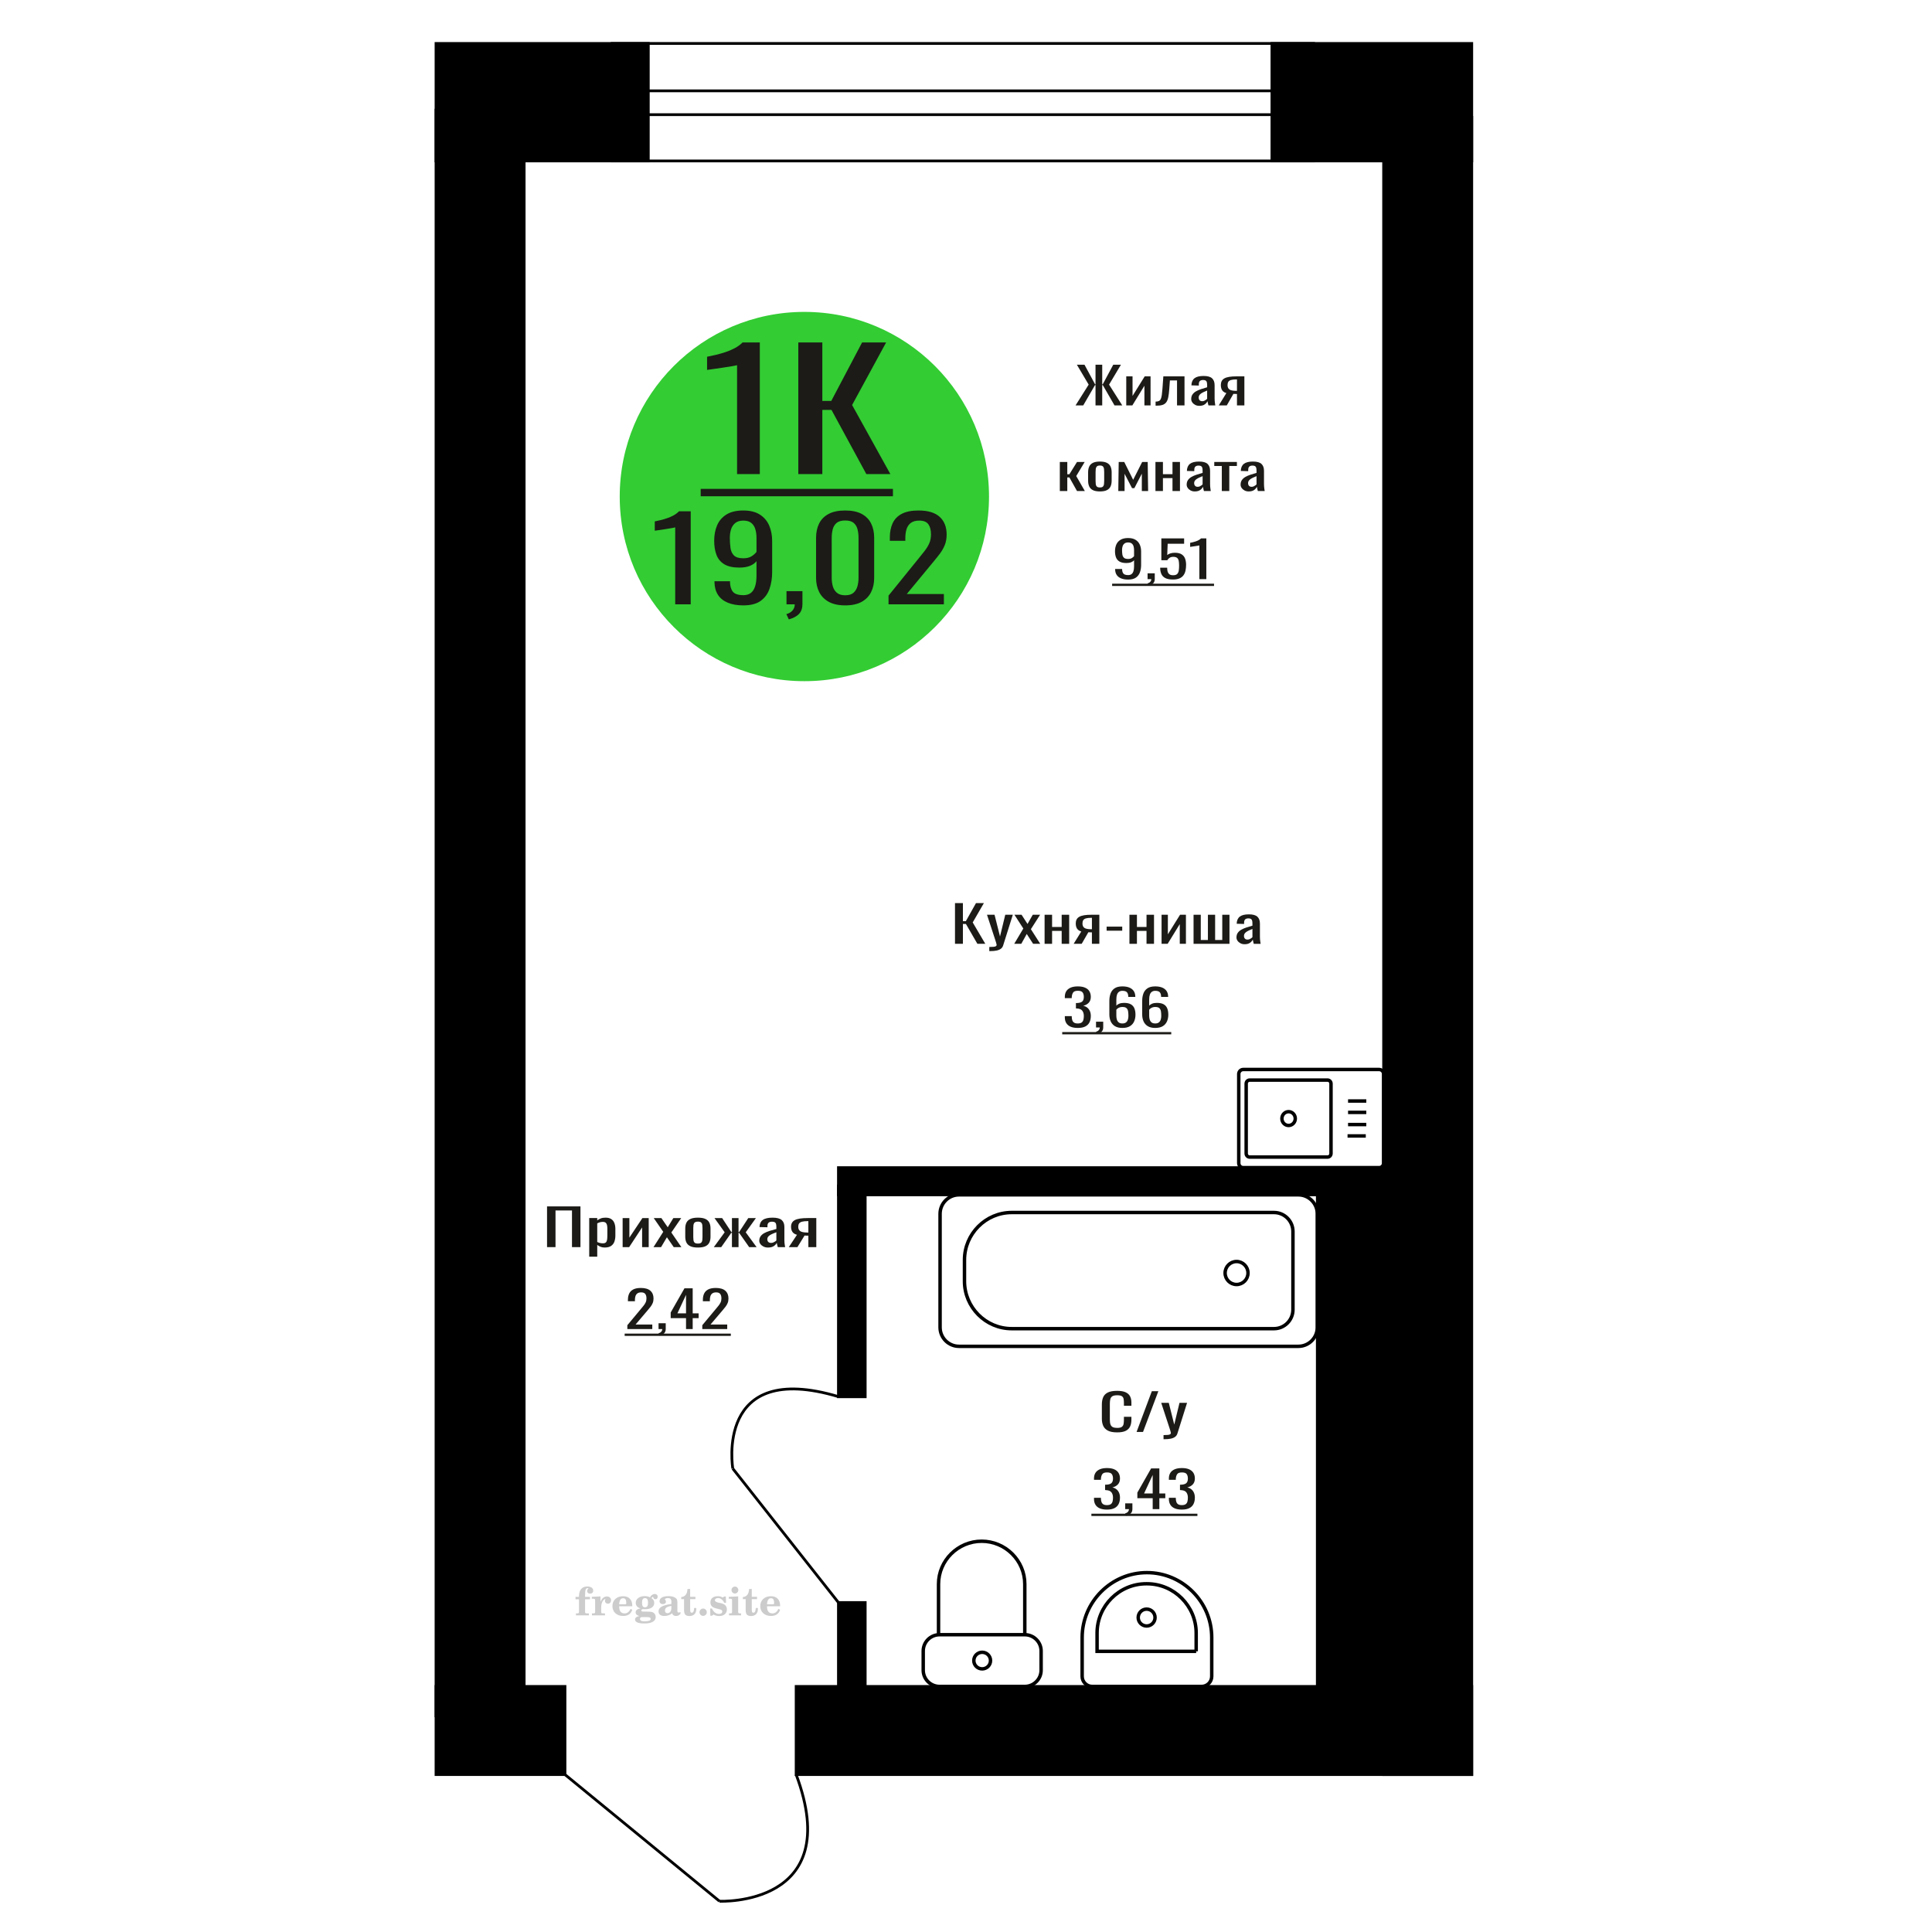 <?xml version="1.0" encoding="UTF-8"?>
<!DOCTYPE svg PUBLIC "-//W3C//DTD SVG 1.1//EN" "http://www.w3.org/Graphics/SVG/1.1/DTD/svg11.dtd">
<!-- Creator: CorelDRAW 2019 -->
<svg xmlns="http://www.w3.org/2000/svg" xml:space="preserve" width="140mm" height="140mm" version="1.1" style="shape-rendering:geometricPrecision; text-rendering:geometricPrecision; image-rendering:optimizeQuality; fill-rule:evenodd; clip-rule:evenodd"
viewBox="0 0 14000 14000"
 xmlns:xlink="http://www.w3.org/1999/xlink">
 <defs>
  <style type="text/css">
   <![CDATA[
    .str0 {stroke:black;stroke-width:25;stroke-miterlimit:22.926}
    .str2 {stroke:black;stroke-width:25.01;stroke-miterlimit:22.926}
    .str1 {stroke:black;stroke-width:20;stroke-miterlimit:22.926}
    .fil1 {fill:none}
    .fil5 {fill:black}
    .fil4 {fill:#1C1B17}
    .fil3 {fill:#33CC33}
    .fil0 {fill:#1C1B17;fill-rule:nonzero}
    .fil2 {fill:#CCCCCC;fill-rule:nonzero}
   ]]>
  </style>
 </defs>
 <g id="Слой_x0020_1">
  <polygon class="fil0" points="3964.07,9037.18 3964.07,8741.99 4206.18,8741.99 4206.18,9037.18 4144.84,9037.18 4144.84,8771.51 4025.41,8771.51 4025.41,9037.18 "/>
  <path id="1" class="fil0" d="M4269.7 9106.42l0 -279.88 58.09 0 0 16.76c6.88,-5.34 15.21,-9.96 24.98,-13.85 9.77,-3.88 21.35,-5.83 34.74,-5.83 16.28,0 29.23,2.86 38.82,8.57 9.59,5.71 16.73,12.87 21.44,21.5 4.7,8.62 7.79,17.37 9.23,26.24 1.45,8.87 2.18,16.46 2.18,22.78l0 51.02c0,14.82 -2.18,28.85 -6.53,42.09 -4.33,13.24 -12.21,23.93 -23.61,32.07 -11.39,8.14 -27.41,12.21 -48.04,12.21 -11.22,0 -21.18,-1.89 -29.87,-5.65 -8.68,-3.77 -16.46,-8.08 -23.34,-12.94l0 84.91 -58.09 0zm99.89 -96.94c10.14,0 17.38,-2.49 21.72,-7.47 4.35,-4.98 7.06,-11.72 8.15,-20.22 1.08,-8.51 1.62,-17.86 1.62,-28.06l0 -51.02c0,-8.75 -0.71,-16.83 -2.17,-24.24 -1.45,-7.41 -4.52,-13.3 -9.23,-17.67 -4.7,-4.38 -12.12,-6.56 -22.25,-6.56 -7.61,0 -14.84,1.09 -21.72,3.28 -6.88,2.18 -12.86,4.73 -17.92,7.65l0 134.84c5.43,2.67 11.59,4.92 18.45,6.74 6.89,1.82 14.66,2.73 23.35,2.73z"/>
  <polygon id="2" class="fil0" points="4511.84,9037.18 4511.84,8826.54 4560.7,8826.54 4560.7,8968.3 4655.16,8826.54 4700.76,8826.54 4700.76,9037.18 4652.99,9037.18 4652.99,8894.32 4559.06,9037.18 "/>
  <polygon id="3" class="fil0" points="4735.5,9037.18 4806.08,8926.39 4737.12,8826.54 4792.51,8826.54 4838.65,8893.23 4879.36,8826.54 4936.37,8826.54 4864.7,8931.13 4937.46,9037.18 4882.08,9037.18 4832.67,8965.75 4790.33,9037.18 "/>
  <path id="4" class="fil0" d="M5057.42 9040.1c-23.16,0 -41.43,-3.16 -54.82,-9.48 -13.39,-6.32 -22.9,-15.31 -28.51,-26.97 -5.6,-11.66 -8.42,-25.39 -8.42,-41.18l0 -61.22c0,-15.79 2.82,-29.52 8.42,-41.18 5.61,-11.66 15.12,-20.65 28.51,-26.97 13.39,-6.32 31.66,-9.48 54.82,-9.48 23.16,0 41.35,3.16 54.57,9.48 13.21,6.32 22.61,15.31 28.23,26.97 5.6,11.66 8.41,25.39 8.41,41.18l0 61.22c0,15.79 -2.81,29.52 -8.41,41.18 -5.62,11.66 -15.02,20.65 -28.23,26.97 -13.22,6.32 -31.41,9.48 -54.57,9.48zm0 -28.79c11.23,0 19.1,-2.19 23.63,-6.56 4.51,-4.38 7.24,-10.15 8.13,-17.31 0.91,-7.17 1.36,-14.64 1.36,-22.42l0 -65.96c0,-8.02 -0.45,-15.55 -1.36,-22.59 -0.89,-7.05 -3.62,-12.82 -8.13,-17.31 -4.53,-4.5 -12.4,-6.75 -23.63,-6.75 -11.22,0 -19.17,2.25 -23.88,6.75 -4.71,4.49 -7.51,10.26 -8.42,17.31 -0.9,7.04 -1.35,14.57 -1.35,22.59l0 65.96c0,7.78 0.45,15.25 1.35,22.42 0.91,7.16 3.71,12.93 8.42,17.31 4.71,4.37 12.66,6.56 23.88,6.56z"/>
  <polygon id="5" class="fil0" points="5172.53,9037.18 5251.24,8929.67 5177.41,8826.54 5232.79,8826.54 5299.55,8927.85 5303.9,8927.85 5303.9,8826.54 5351.68,8826.54 5351.68,8927.85 5356.03,8927.85 5422.26,8826.54 5477.63,8826.54 5403.79,8929.67 5482.52,9037.18 5428.77,9037.18 5356.03,8933.68 5351.68,8933.68 5351.68,9037.18 5303.9,9037.18 5303.9,8933.68 5299.02,8933.68 5226.28,9037.18 "/>
  <path id="6" class="fil0" d="M5565.03 9040.1c-12.3,0 -23.16,-2.37 -32.58,-7.11 -9.4,-4.74 -16.82,-10.81 -22.26,-18.22 -5.42,-7.41 -8.13,-15.25 -8.13,-23.51 0,-13.12 3.25,-24.17 9.77,-33.16 6.51,-8.99 15.47,-16.58 26.88,-22.78 11.39,-6.19 24.61,-11.6 39.62,-16.22 15.02,-4.61 30.85,-9.11 47.51,-13.48l0 -14.94c0,-8.5 -0.73,-15.55 -2.18,-21.14 -1.44,-5.59 -4.44,-9.78 -8.95,-12.57 -4.53,-2.79 -11.32,-4.19 -20.36,-4.19 -7.97,0 -14.39,1.21 -19.28,3.64 -4.89,2.43 -8.42,5.89 -10.58,10.39 -2.17,4.49 -3.26,9.78 -3.26,15.85l0 10.57 -57.54 -1.46c0.72,-23.32 8.68,-40.51 23.87,-51.56 15.21,-11.06 38.74,-16.59 70.59,-16.59 31.12,0 53.19,5.71 66.23,17.13 13.03,11.42 19.54,27.94 19.54,49.56l0 96.21c0,6.56 0.27,12.88 0.82,18.95 0.54,6.08 1.27,11.73 2.16,16.95 0.91,5.22 1.73,10.14 2.44,14.76l-53.19 0c-1.09,-3.89 -2.45,-8.81 -4.07,-14.76 -1.64,-5.95 -2.81,-11.36 -3.53,-16.22 -3.62,8.26 -10.59,15.98 -20.9,23.14 -10.32,7.17 -24.52,10.76 -42.62,10.76zm22.81 -33.53c5.78,0 11.21,-1.1 16.28,-3.28 5.06,-2.19 9.59,-4.68 13.57,-7.47 3.98,-2.8 6.69,-5.04 8.15,-6.74l0 -59.77c-9.06,3.4 -17.56,6.8 -25.52,10.2 -7.97,3.4 -14.93,6.99 -20.9,10.75 -5.97,3.77 -10.68,8.02 -14.12,12.76 -3.44,4.74 -5.16,10.14 -5.16,16.22 0,8.5 2.36,15.18 7.07,20.04 4.7,4.86 11.57,7.29 20.63,7.29z"/>
  <path id="7" class="fil0" d="M5715.95 9037.18l59.19 -89.29c-10.15,-2.67 -18.37,-6.68 -24.7,-12.02 -6.35,-5.35 -10.95,-11.91 -13.86,-19.68 -2.89,-7.78 -4.33,-16.52 -4.33,-26.24 0,-11.18 2.16,-20.77 6.51,-28.79 4.35,-8.02 11.21,-14.58 20.63,-19.68 9.41,-5.1 21.9,-8.87 37.45,-11.3 15.57,-2.43 34.75,-3.64 57.55,-3.64l60.81 0 0 210.64 -57.55 0 0 -83.09c-5.8,0 -10.68,-0.06 -14.66,-0.18 -3.98,-0.12 -8.33,-0.31 -13.03,-0.55l-51.58 83.82 -62.43 0zm135.19 -105.68c0.71,0 1.89,0 3.53,0 1.62,0 2.62,0 2.98,0l0 -82.73c-0.36,0 -1.36,0 -2.98,0 -1.64,0 -2.64,0 -2.99,0 -17.02,0 -30.5,1.4 -40.45,4.19 -9.95,2.79 -16.92,7.17 -20.9,13.12 -3.98,5.95 -5.97,13.91 -5.97,23.87 0,13.85 4.61,24.17 13.85,30.98 9.22,6.8 26.86,10.32 52.93,10.57z"/>
  <path class="fil1 str0" d="M9008.62 8461.18l985.46 0c17.68,0 32.14,-14.93 32.14,-33.18l0 -644.83c0,-18.26 -14.46,-33.19 -32.14,-33.19l-985.46 0c-17.68,0 -32.15,14.93 -32.15,33.19l0 644.83c0,18.25 14.47,33.18 32.15,33.18zm46.86 -76.59l564.3 0c13.88,0 25.22,-11.71 25.22,-26.03l0 -505.95c0,-14.32 -11.34,-26.04 -25.22,-26.04l-564.3 0c-13.88,0 -25.22,11.72 -25.22,26.04l0 505.95c0,14.32 11.34,26.03 25.22,26.03zm282.15 -228.96c26.78,0 48.48,-22.41 48.48,-50.05 0,-27.64 -21.7,-50.05 -48.48,-50.05 -26.78,0 -48.48,22.41 -48.48,50.05 0,27.64 21.7,50.05 48.48,50.05zm427.22 75.77l132.14 0m-128.47 -82.34l132.14 0m-132.14 -88.24l132.14 0m-132.14 -82.35l132.14 0"/>
  <path class="fil2" d="M4170.63 11589.06l0 -17.78 25.02 0 0 -5.65c0,-21.97 5.22,-38.99 15.71,-51.17 10.49,-12.19 25.21,-18.26 44.12,-18.26 13.27,0 23.76,2.73 31.52,8.14 7.76,5.41 11.66,12.7 11.66,21.87 0,6.82 -2.07,12.19 -6.21,16.09 -4.14,3.9 -9.87,5.83 -17.26,5.83 -6.07,0 -11.01,-1.78 -14.82,-5.36 -3.81,-3.57 -5.73,-8.18 -5.73,-13.78 0,-5.88 2.63,-11.1 7.95,-15.71 1.08,-1.08 1.64,-1.79 1.64,-2.07 0,-0.99 -0.47,-1.74 -1.36,-2.16 -0.94,-0.47 -2.45,-0.71 -4.57,-0.71 -7,0 -11.85,3.58 -14.53,10.68 -2.73,7.1 -4.09,21.54 -4.09,43.32l0 8.94 35.51 0 0 17.78 -35.51 0 0 91.43c0,4.14 0.84,6.97 2.59,8.47 1.74,1.51 5.08,2.26 10.01,2.26l15.06 0 0 14.11 -93.7 0 0 -14.11 12.37 -0.28c3.76,-0.19 6.3,-0.99 7.67,-2.5 1.31,-1.45 1.97,-4.09 1.97,-7.95l0 -91.43 -25.02 0z"/>
  <path id="1" class="fil2" d="M4289.63 11705.33l0 -14.11 13.22 -0.28c3.86,-0.29 6.44,-1.13 7.71,-2.54 1.27,-1.41 1.93,-4.05 1.93,-7.91l0 -84.47c0,-4.52 -0.99,-7.53 -3.01,-8.99 -2.02,-1.46 -6.21,-2.21 -12.56,-2.21 -0.84,0 -2.21,0.05 -4.09,0.14 -1.88,0.1 -3.29,0.14 -4.33,0.14l0 -13.82 62.89 -3.11 0 38.85c5.55,-12.74 12.14,-22.39 19.9,-28.88 7.71,-6.44 16.41,-9.69 26.15,-9.69 9.03,0 16.37,2.54 22.01,7.58 5.65,5.08 8.47,11.52 8.47,19.42 0,7.72 -2.07,13.88 -6.26,18.53 -4.18,4.66 -9.69,6.97 -16.51,6.97 -6.35,0 -11.52,-2.03 -15.52,-6.12 -4,-4.09 -6.02,-9.41 -6.02,-15.94 0,-2.59 0.42,-4.94 1.27,-7.15 0.8,-2.21 2.12,-4.33 3.86,-6.35 -10.49,3.38 -18.44,10.67 -23.94,21.77 -5.51,11.11 -8.28,25.59 -8.28,43.42l0 29.91c0,3.86 0.66,6.5 1.97,7.95 1.37,1.51 3.91,2.31 7.67,2.5l18.02 0.28 0 14.11 -94.55 0z"/>
  <path id="2" class="fil2" d="M4569.08 11658.76l12.42 5.93c-4.42,14.77 -12.14,26.01 -23.19,33.68 -11.1,7.67 -25.17,11.48 -42.24,11.48 -23.43,0 -42.29,-6.59 -56.68,-19.71 -14.35,-13.13 -21.54,-30.34 -21.54,-51.65 0,-21.26 7.15,-38.57 21.4,-51.83 14.3,-13.27 32.97,-19.9 56.02,-19.9 21.02,0 37.35,6.07 49.01,18.25 11.67,12.14 17.5,29.21 17.5,51.13l0 3.71 -94.83 0 0 1.93c0,16.33 3.3,28.65 9.83,36.97 6.59,8.33 16.37,12.47 29.31,12.47 9.45,0 17.78,-2.73 24.93,-8.19 7.19,-5.45 13.21,-13.54 18.06,-24.27zm-82.13 -33.58l43.37 0c2.96,0 5.03,-0.66 6.21,-1.93 1.18,-1.27 1.79,-3.62 1.79,-7.05 0,-12.14 -1.84,-20.98 -5.46,-26.49 -3.62,-5.5 -9.31,-8.27 -17.12,-8.27 -8.98,0 -15.85,3.62 -20.6,10.81 -4.71,7.25 -7.43,18.21 -8.19,32.93z"/>
  <path id="3" class="fil2" d="M4633.61 11710.46c-9.12,-2.31 -15.99,-5.69 -20.65,-10.26 -4.65,-4.56 -6.96,-10.16 -6.96,-16.88 0,-7.43 3.06,-13.55 9.22,-18.39 6.16,-4.8 15.05,-8.09 26.62,-9.84 -11.38,-3.05 -20.03,-8.04 -26.01,-15.05 -5.97,-6.96 -8.98,-15.47 -8.98,-25.49 0,-14.3 6.07,-25.97 18.2,-34.9 12.14,-8.99 27.99,-13.45 47.56,-13.45 6.91,0 13.4,0.7 19.56,2.07 6.17,1.36 12.14,3.43 17.92,6.16l4.85 -7.01c3.76,-5.36 8.28,-9.46 13.5,-12.37 5.22,-2.92 10.68,-4.38 16.37,-4.38 6.25,0 11.33,1.79 15.28,5.37 3.96,3.62 5.93,8.23 5.93,13.82 0,5.51 -1.5,10.02 -4.56,13.46 -3.01,3.43 -6.96,5.17 -11.81,5.17 -3.34,0 -6.16,-0.7 -8.56,-2.12 -2.4,-1.45 -4.33,-3.62 -5.78,-6.53 -0.57,-1.13 -0.9,-2.5 -1.09,-4.14 -0.28,-2.31 -1.27,-3.48 -2.91,-3.58 -1.65,0 -3.48,0.8 -5.51,2.4 -2.02,1.6 -3.66,3.62 -4.93,6.07 6.96,4.8 12.04,9.92 15.24,15.43 3.19,5.55 4.79,11.9 4.79,19.05 0,14.34 -5.83,25.58 -17.45,33.72 -11.62,8.14 -27.75,12.23 -48.4,12.23 -1.74,0 -4.18,-0.09 -7.34,-0.28 -3.1,-0.19 -5.36,-0.28 -6.72,-0.28 -4.33,0 -7.72,0.8 -10.11,2.44 -2.45,1.6 -3.67,3.81 -3.67,6.64 0,3.24 1.08,5.5 3.24,6.77 2.17,1.27 5.93,1.93 11.34,1.93l20.46 0c10.72,0 20.08,0.33 28.03,1.03 8,0.71 13.45,1.6 16.51,2.68 7.72,2.78 13.74,7.34 18.06,13.78 4.33,6.45 6.5,13.88 6.5,22.3 0,14.86 -7.06,26.29 -21.17,34.29 -14.11,8 -34.34,11.99 -60.73,11.99 -22.43,0 -39.32,-2.44 -50.65,-7.29 -11.34,-4.89 -17.03,-12.13 -17.03,-21.77 0,-6.35 2.77,-11.62 8.28,-15.9 5.5,-4.28 13.36,-7.25 23.56,-8.89zm13.88 7.85c-3.58,1.46 -6.12,3.15 -7.62,5.04 -1.51,1.88 -2.26,4.32 -2.26,7.38 0,6.16 2.68,10.72 8,13.64 5.31,2.96 13.59,4.42 24.83,4.42 15.24,0 26.53,-1.41 33.82,-4.18 7.29,-2.83 10.96,-7.15 10.96,-13.08 0,-4.66 -1.97,-8.04 -5.93,-10.11 -3.95,-2.07 -10.72,-3.11 -20.32,-3.11l-41.48 0zm4.8 -104.51c0,11.61 1.74,20.08 5.22,25.4 3.53,5.31 8.98,7.99 16.46,7.99 7.53,0 13.08,-2.68 16.7,-8.09 3.57,-5.36 5.36,-13.78 5.36,-25.3 0,-11.29 -1.79,-19.66 -5.36,-25.07 -3.62,-5.41 -9.17,-8.14 -16.7,-8.14 -7.48,0 -12.93,2.73 -16.46,8.14 -3.48,5.41 -5.22,13.78 -5.22,25.07z"/>
  <path id="4" class="fil2" d="M4864.85 11637.03c-16.7,2.68 -28.6,6.63 -35.66,11.86 -7.1,5.22 -10.63,12.55 -10.63,22.06 0,5.78 1.6,10.34 4.75,13.78 3.15,3.38 7.43,5.08 12.75,5.08 8.7,0 15.71,-3.25 20.93,-9.74 5.22,-6.49 7.86,-15.38 7.86,-26.67l0 -16.37zm43.74 35.75c0,4.52 0.8,7.71 2.4,9.64 1.6,1.93 4.23,2.87 7.81,2.87 1.64,0 3.52,-0.47 5.64,-1.46 2.12,-0.94 3.43,-1.41 4,-1.41 1.08,0 1.97,0.33 2.63,1.08 0.61,0.76 0.94,1.79 0.94,3.2 0,5.88 -3.34,11.25 -10.06,16.14 -6.73,4.84 -14.77,7.29 -24.13,7.29 -7.01,0 -12.98,-1.84 -17.92,-5.55 -4.99,-3.72 -7.9,-8.52 -8.85,-14.35 -7.71,6.3 -16.46,11.2 -26.24,14.68 -9.79,3.48 -19.85,5.22 -30.25,5.22 -13.5,0 -23.99,-2.92 -31.42,-8.8 -7.43,-5.88 -11.14,-14.16 -11.14,-24.83 0,-14.21 7.47,-25.64 22.38,-34.2 14.92,-8.61 38.53,-15.05 70.75,-19.38l0 -15.33c0,-9.93 -1.98,-16.94 -5.93,-21.07 -3.95,-4.14 -10.53,-6.21 -19.71,-6.21 -5.97,0 -11,0.98 -15.05,2.96 -4.09,1.98 -6.16,4.28 -6.16,6.82 0,0.66 1.22,2.54 3.67,5.69 2.44,3.11 3.67,6.59 3.67,10.49 0,5.32 -2.07,9.6 -6.26,12.89 -4.18,3.24 -9.64,4.89 -16.32,4.89 -6.82,0 -12.47,-1.97 -16.98,-5.93 -4.47,-3.95 -6.73,-8.89 -6.73,-14.86 0,-11.76 5.65,-20.88 16.94,-27.37 11.33,-6.45 27.28,-9.69 47.97,-9.69 11.57,0 21.73,1.17 30.53,3.52 8.75,2.31 15.99,5.79 21.68,10.35 4.52,3.53 7.67,7.48 9.46,11.95 1.79,4.42 2.68,11.24 2.68,20.41l0 60.35z"/>
  <path id="5" class="fil2" d="M5045.33 11651.99c0,0.66 0.09,1.65 0.24,2.96 0.14,1.32 0.18,2.31 0.18,2.97 0,16.51 -4.37,29.39 -13.12,38.66 -8.8,9.22 -20.98,13.83 -36.55,13.83 -14.2,0 -24.32,-3.34 -30.29,-10.07 -5.97,-6.68 -8.94,-18.48 -8.94,-35.41l0 -77 -20.32 0 0 -15.15c13.97,-0.89 24.84,-6.35 32.55,-16.27 7.72,-9.93 11.95,-23.95 12.7,-41.96l19.38 0 0 56.73 38.1 0 0 16.65 -38.1 0 0 74.78c0,9.55 0.9,15.9 2.64,19.01 1.74,3.15 4.79,4.7 9.22,4.7 5.41,0 9.5,-2.87 12.32,-8.56 2.77,-5.69 4.33,-14.3 4.61,-25.87l15.38 0z"/>
  <path id="6" class="fil2" d="M5095.24 11656.22c7.15,0 13.35,2.59 18.58,7.81 5.22,5.18 7.85,11.38 7.85,18.63 0,7.29 -2.59,13.54 -7.81,18.77 -5.17,5.22 -11.38,7.85 -18.62,7.85 -7.2,0 -13.36,-2.63 -18.54,-7.85 -5.22,-5.23 -7.8,-11.48 -7.8,-18.77 0,-7.15 2.63,-13.36 7.85,-18.58 5.22,-5.22 11.38,-7.86 18.49,-7.86z"/>
  <path id="7" class="fil2" d="M5146.51 11655.66l12.18 0c5.79,12.79 13.12,22.58 22.01,29.35 8.94,6.77 18.87,10.16 29.87,10.16 7.2,0 12.89,-1.6 17.08,-4.75 4.23,-3.2 6.35,-7.43 6.35,-12.79 0,-4.8 -1.84,-8.47 -5.55,-11.06 -3.72,-2.59 -11.62,-5.13 -23.76,-7.62 -20.84,-4 -35.51,-9.64 -44.02,-16.84 -8.52,-7.19 -12.75,-17.26 -12.75,-30.19 0,-14.35 4.75,-25.45 14.25,-33.31 9.5,-7.9 23,-11.85 40.45,-11.85 6.49,0 12.7,0.8 18.49,2.45 5.83,1.64 11.15,3.99 15.94,7.1l11.06 -7.57 11.61 0 1.37 45.15 -13.27 0c-4.93,-10.58 -11.33,-18.91 -19.14,-24.88 -7.81,-5.98 -16.18,-8.99 -25.16,-8.99 -6.82,0 -12.37,1.51 -16.65,4.57 -4.33,3.05 -6.5,6.86 -6.5,11.47 0,8.75 11.15,15.1 33.4,19.05 2.68,0.47 4.75,0.85 6.21,1.13 15.71,2.92 27.56,8.23 35.46,15.95 7.91,7.71 11.86,17.73 11.86,30.01 0,14.81 -4.99,26.53 -14.96,35.18 -9.97,8.7 -23.57,13.03 -40.83,13.03 -7.71,0 -15.05,-0.89 -21.92,-2.73 -6.91,-1.83 -13.12,-4.47 -18.76,-7.95l-12.14 8.42 -11.34 0 -0.84 -52.49z"/>
  <path id="8" class="fil2" d="M5300.83 11521.89c0,-7.01 2.4,-12.94 7.25,-17.78 4.84,-4.89 10.67,-7.34 17.59,-7.34 6.63,0 12.37,2.45 17.26,7.38 4.85,4.94 7.29,10.82 7.29,17.74 0,6.91 -2.4,12.84 -7.24,17.87 -4.85,5.03 -10.59,7.53 -17.31,7.53 -6.92,0 -12.75,-2.45 -17.59,-7.39 -4.85,-4.94 -7.25,-10.91 -7.25,-18.01zm48.26 158.56c0,3.95 0.66,6.68 1.93,8.09 1.32,1.41 3.91,2.21 7.76,2.4l11.2 0.28 0 14.11 -87.21 0 0 -14.11 12.28 -0.28c3.81,-0.19 6.39,-0.99 7.71,-2.5 1.37,-1.45 2.02,-4.14 2.02,-7.99l0 -84.48c0,-4.47 -0.98,-7.48 -3.01,-8.94 -2.02,-1.46 -6.16,-2.21 -12.41,-2.21 -0.85,0 -2.17,0.05 -4.1,0.14 -1.88,0.1 -3.34,0.14 -4.46,0.14l0 -13.82 68.29 -3.11 0 112.28z"/>
  <path id="9" class="fil2" d="M5491.8 11651.99c0,0.66 0.09,1.65 0.24,2.96 0.14,1.32 0.18,2.31 0.18,2.97 0,16.51 -4.37,29.39 -13.12,38.66 -8.8,9.22 -20.98,13.83 -36.55,13.83 -14.2,0 -24.32,-3.34 -30.29,-10.07 -5.97,-6.68 -8.94,-18.48 -8.94,-35.41l0 -77 -20.32 0 0 -15.15c13.97,-0.89 24.84,-6.35 32.55,-16.27 7.72,-9.93 11.95,-23.95 12.7,-41.96l19.38 0 0 56.73 38.1 0 0 16.65 -38.1 0 0 74.78c0,9.55 0.9,15.9 2.64,19.01 1.74,3.15 4.79,4.7 9.22,4.7 5.41,0 9.5,-2.87 12.32,-8.56 2.77,-5.69 4.33,-14.3 4.61,-25.87l15.38 0z"/>
  <path id="10" class="fil2" d="M5640.39 11658.76l12.42 5.93c-4.42,14.77 -12.14,26.01 -23.19,33.68 -11.1,7.67 -25.17,11.48 -42.24,11.48 -23.43,0 -42.29,-6.59 -56.68,-19.71 -14.35,-13.13 -21.54,-30.34 -21.54,-51.65 0,-21.26 7.15,-38.57 21.4,-51.83 14.3,-13.27 32.97,-19.9 56.02,-19.9 21.02,0 37.35,6.07 49.01,18.25 11.67,12.14 17.5,29.21 17.5,51.13l0 3.71 -94.83 0 0 1.93c0,16.33 3.3,28.65 9.83,36.97 6.59,8.33 16.37,12.47 29.31,12.47 9.45,0 17.78,-2.73 24.93,-8.19 7.19,-5.45 13.21,-13.54 18.06,-24.27zm-82.13 -33.58l43.37 0c2.96,0 5.03,-0.66 6.21,-1.93 1.18,-1.27 1.79,-3.62 1.79,-7.05 0,-12.14 -1.84,-20.98 -5.46,-26.49 -3.62,-5.5 -9.31,-8.27 -17.12,-8.27 -8.98,0 -15.85,3.62 -20.6,10.81 -4.71,7.25 -7.43,18.21 -8.19,32.93z"/>
  <circle class="fil3" cx="5828.77" cy="3598.1" r="1337.99"/>
  <path class="fil0" d="M4892.8 4379.34l0 -557.76c-0.69,0.55 -8.57,2.22 -23.63,4.99 -15.05,2.78 -32.03,5.55 -50.92,8.33 -18.91,2.77 -35.71,5.27 -50.41,7.49 -14.71,2.22 -22.4,3.33 -23.11,3.33l0 -67.43c11.91,-2.22 25.73,-5.27 41.49,-9.16 15.74,-3.88 31.85,-8.6 48.3,-14.15 16.45,-5.55 32.21,-12.49 47.26,-20.81 15.06,-8.33 27.82,-18.04 38.33,-29.14l85.06 0 0 674.31 -112.37 0z"/>
  <path id="1" class="fil0" d="M5386.37 4386.83c-44.11,0 -81.74,-6.52 -112.89,-19.56 -31.16,-13.04 -54.78,-32.05 -70.89,-57.03 -16.1,-24.97 -24.5,-55.22 -25.21,-90.74 0,-1.11 0,-2.35 0,-3.74 0,-1.39 0,-2.64 0,-3.75l112.37 0c0,32.19 6.65,57.03 19.96,74.51 13.3,17.48 39.21,26.22 77.71,26.22 21,0 38.5,-5.13 52.5,-15.4 14,-10.27 24.51,-26.08 31.51,-47.45 7,-21.37 10.49,-48.42 10.49,-81.17l0 -102.39c-10.49,13.87 -26.07,25.11 -46.72,33.71 -20.65,8.61 -46.38,12.91 -77.19,12.91 -46.9,0 -83.66,-8.19 -110.26,-24.56 -26.61,-16.37 -45.34,-39.13 -56.19,-68.27 -10.85,-29.13 -16.27,-63.12 -16.27,-101.97 0,-41.07 7,-78.12 21,-111.14 14.01,-33.02 36.59,-59.24 67.73,-78.67 31.16,-19.42 71.94,-29.14 122.35,-29.14 49.01,0 88.91,9.85 119.71,29.56 30.81,19.7 53.39,46.2 67.74,79.5 14.34,33.3 21.52,70.48 21.52,111.55l0 226.44c0,43.28 -6.29,83.24 -18.89,119.87 -12.61,36.63 -33.96,65.91 -64.06,87.83 -30.11,21.92 -72.12,32.88 -126.02,32.88zm0 -341.31c24.5,0 44.45,-4.86 59.86,-14.57 15.4,-9.72 27.29,-20.4 35.69,-32.05l0 -99.9c0,-23.31 -2.8,-44.54 -8.4,-63.69 -5.6,-19.14 -15.4,-34.4 -29.4,-45.78 -14,-11.38 -33.25,-17.07 -57.75,-17.07 -24.51,0 -43.94,5.83 -58.29,17.48 -14.34,11.66 -24.5,26.78 -30.45,45.37 -5.95,18.6 -8.92,38.99 -8.92,61.19 0,26.64 1.57,51.34 4.72,74.09 3.15,22.76 11.55,40.93 25.2,54.53 13.65,13.6 36.23,20.4 67.74,20.4z"/>
  <path id="2" class="fil0" d="M5716.1 4488.39l-17.85 -38.29c18.9,-4.99 33.78,-13.74 44.63,-26.22 10.85,-12.49 16.27,-27.34 16.27,-44.54l-59.85 0 0 -95.74 115.51 0 0 94.08c0,29.41 -8.05,52.86 -24.14,70.34 -16.11,17.48 -40.96,30.94 -74.57,40.37z"/>
  <path id="3" class="fil0" d="M6124.6 4386.83c-48.3,0 -88.04,-8.6 -119.18,-25.8 -31.16,-17.21 -54.27,-40.8 -69.32,-70.77 -15.05,-29.96 -22.58,-64.1 -22.58,-102.39l0 -290.54c0,-39.4 7.35,-73.95 22.06,-103.64 14.7,-29.69 37.63,-52.86 68.78,-69.51 31.15,-16.65 71.23,-24.98 120.24,-24.98 49.01,0 88.92,8.33 119.72,24.98 30.8,16.65 53.55,39.82 68.26,69.51 14.7,29.69 22.05,64.24 22.05,103.64l0 290.54c0,38.85 -7.53,73.26 -22.58,103.23 -15.05,29.97 -37.98,53.41 -68.79,70.34 -30.8,16.93 -70.35,25.39 -118.66,25.39zm0 -73.26c26.6,0 46.74,-6.1 60.38,-18.31 13.65,-12.21 23.1,-27.89 28.36,-47.04 5.25,-19.14 7.87,-38.98 7.87,-59.52l0 -292.2c0,-21.64 -2.44,-42.04 -7.35,-61.19 -4.9,-19.14 -14.18,-34.54 -27.83,-46.2 -13.65,-11.65 -34.12,-17.48 -61.43,-17.48 -27.3,0 -47.95,5.83 -61.95,17.48 -14,11.66 -23.46,27.06 -28.36,46.2 -4.91,19.15 -7.35,39.55 -7.35,61.19l0 292.2c0,20.54 2.62,40.38 7.88,59.52 5.25,19.15 15.05,34.83 29.39,47.04 14.36,12.21 34.49,18.31 60.39,18.31z"/>
  <path id="4" class="fil0" d="M6438.59 4379.34l0 -63.27 216.32 -267.22c16.11,-19.98 30.99,-38.58 44.63,-55.78 13.67,-17.21 24.86,-35.38 33.61,-54.53 8.75,-19.15 13.13,-41.21 13.13,-66.18 0,-31.08 -6.31,-55.5 -18.91,-73.26 -12.6,-17.76 -34.65,-26.64 -66.15,-26.64 -26.6,0 -47.25,5.83 -61.96,17.48 -14.7,11.66 -24.85,26.92 -30.45,45.79 -5.6,18.87 -8.4,39.13 -8.4,60.77l0 22.48 -112.37 0 0 -23.31c0,-40.51 6.83,-75.34 20.48,-104.48 13.65,-29.13 35.7,-51.75 66.15,-67.84 30.47,-16.1 70.9,-24.15 121.3,-24.15 68.6,0 119.72,15.4 153.32,46.21 33.61,30.8 50.41,73.39 50.41,127.78 0,28.86 -4.38,54.11 -13.13,75.76 -8.76,21.64 -20.14,41.9 -34.14,60.77 -14,18.87 -29.39,38.29 -46.19,58.27l-195.34 236.43 268.84 0 0 74.92 -401.15 0z"/>
  <path class="fil0" d="M5341.01 3435.54l0 -789.23c-1.02,0.78 -12.59,3.14 -34.67,7.06 -22.09,3.93 -47,7.86 -74.73,11.78 -27.75,3.93 -52.4,7.46 -73.98,10.61 -21.57,3.14 -32.88,4.71 -33.9,4.71l0 -95.42c17.47,-3.14 37.76,-7.46 60.87,-12.95 23.12,-5.5 46.74,-12.18 70.88,-20.03 24.15,-7.85 47.26,-17.67 69.35,-29.45 22.09,-11.78 40.84,-25.52 56.25,-41.23l124.81 0 0 954.15 -164.88 0z"/>
  <polygon id="1" class="fil0" points="5784.81,3435.54 5784.81,2481.39 5958.94,2481.39 5958.94,2905.46 6023.66,2905.46 6247.1,2481.39 6421.23,2481.39 6174.68,2934.91 6452.05,3435.54 6277.92,3435.54 6025.19,2970.25 5958.94,2970.25 5958.94,3435.54 "/>
  <polygon id="2" class="fil4" points="5077.5,3542.63 6470.54,3542.63 6470.54,3596.17 5077.5,3596.17 "/>
  <polygon class="fil0" points="6920.25,6839.27 6920.25,6544.09 6977.57,6544.09 6977.57,6675.28 6998.87,6675.28 7072.42,6544.09 7129.74,6544.09 7048.59,6684.39 7139.89,6839.27 7082.57,6839.27 6999.38,6695.32 6977.57,6695.32 6977.57,6839.27 "/>
  <path id="1" class="fil0" d="M7168.81 6892.11l0 -29.88c13.18,0 23.68,-0.43 31.45,-1.28 7.78,-0.85 13.36,-2.43 16.74,-4.73 3.38,-2.31 5.07,-5.53 5.07,-9.66 0,-2.19 -1.18,-7.05 -3.55,-14.58 -2.37,-7.53 -4.9,-15.55 -7.6,-24.05l-58.85 -179.29 54.78 0 39.58 157.42 38.04 -157.42 54.77 0 -70 222.29c-3.03,10.21 -8.61,18.28 -16.73,24.24 -8.11,5.95 -18.51,10.26 -31.19,12.93 -12.68,2.67 -28,4.01 -45.91,4.01l-6.6 0z"/>
  <polygon id="2" class="fil0" points="7349.39,6839.27 7415.33,6728.49 7350.91,6628.64 7402.65,6628.64 7445.77,6695.32 7483.81,6628.64 7537.08,6628.64 7470.12,6733.22 7538.08,6839.27 7486.35,6839.27 7440.19,6767.84 7400.63,6839.27 "/>
  <polygon id="3" class="fil0" points="7569.54,6839.27 7569.54,6628.64 7623.82,6628.64 7623.82,6717.19 7693.32,6717.19 7693.32,6628.64 7747.59,6628.64 7747.59,6839.27 7693.32,6839.27 7693.32,6745.61 7623.82,6745.61 7623.82,6839.27 "/>
  <path id="4" class="fil0" d="M7780.05 6839.27l55.3 -89.28c-9.48,-2.68 -17.16,-6.68 -23.09,-12.03 -5.92,-5.34 -10.22,-11.9 -12.93,-19.68 -2.7,-7.77 -4.05,-16.52 -4.05,-26.24 0,-11.17 2.02,-20.77 6.08,-28.78 4.06,-8.02 10.48,-14.58 19.28,-19.68 8.78,-5.11 20.46,-8.87 34.99,-11.3 14.55,-2.43 32.48,-3.64 53.77,-3.64l56.82 0 0 210.63 -53.77 0 0 -83.09c-5.41,0 -9.98,-0.06 -13.7,-0.18 -3.71,-0.12 -7.78,-0.3 -12.17,-0.55l-48.19 83.82 -58.34 0zm126.3 -105.68c0.69,0 1.79,0 3.3,0 1.53,0 2.45,0 2.8,0l0 -82.73c-0.35,0 -1.27,0 -2.8,0 -1.51,0 -2.45,0 -2.78,0 -15.9,0 -28.49,1.4 -37.79,4.2 -9.3,2.79 -15.81,7.16 -19.53,13.11 -3.72,5.96 -5.58,13.91 -5.58,23.87 0,13.85 4.31,24.18 12.93,30.98 8.63,6.8 25.11,10.33 49.45,10.57z"/>
  <polygon id="5" class="fil0" points="8018.98,6744.16 8018.98,6714.64 8132.09,6714.64 8132.09,6744.16 "/>
  <polygon id="6" class="fil0" points="8184.34,6839.27 8184.34,6628.64 8238.62,6628.64 8238.62,6717.19 8308.12,6717.19 8308.12,6628.64 8362.39,6628.64 8362.39,6839.27 8308.12,6839.27 8308.12,6745.61 8238.62,6745.61 8238.62,6839.27 "/>
  <polygon id="7" class="fil0" points="8417.18,6839.27 8417.18,6628.64 8462.83,6628.64 8462.83,6770.39 8551.1,6628.64 8593.7,6628.64 8593.7,6839.27 8549.06,6839.27 8549.06,6696.42 8461.3,6839.27 "/>
  <polygon id="8" class="fil0" points="8648.99,6839.27 8648.99,6628.64 8701.23,6628.64 8701.23,6811.57 8752.97,6811.57 8752.97,6628.64 8805.23,6628.64 8805.23,6811.57 8856.96,6811.57 8856.96,6628.64 8909.22,6628.64 8909.22,6839.27 "/>
  <path id="9" class="fil0" d="M9018.78 6842.19c-11.5,0 -21.65,-2.37 -30.44,-7.11 -8.79,-4.74 -15.72,-10.81 -20.8,-18.22 -5.07,-7.41 -7.6,-15.25 -7.6,-23.51 0,-13.12 3.04,-24.17 9.13,-33.16 6.09,-8.99 14.45,-16.58 25.1,-22.78 10.66,-6.19 22.99,-11.6 37.04,-16.21 14.03,-4.62 28.83,-9.11 44.38,-13.49l0 -14.94c0,-8.5 -0.67,-15.55 -2.02,-21.13 -1.37,-5.59 -4.15,-9.78 -8.38,-12.58 -4.22,-2.79 -10.57,-4.19 -19.02,-4.19 -7.44,0 -13.44,1.22 -18.01,3.65 -4.56,2.43 -7.86,5.89 -9.9,10.38 -2.01,4.5 -3.03,9.78 -3.03,15.86l0 10.56 -53.77 -1.45c0.67,-23.33 8.11,-40.51 22.31,-51.57 14.21,-11.05 36.19,-16.58 65.95,-16.58 29.08,0 49.71,5.71 61.89,17.13 12.16,11.42 18.26,27.94 18.26,49.56l0 96.21c0,6.56 0.25,12.87 0.75,18.95 0.52,6.07 1.19,11.72 2.04,16.94 0.84,5.22 1.6,10.14 2.28,14.76l-49.71 0c-1.01,-3.89 -2.28,-8.81 -3.81,-14.76 -1.52,-5.95 -2.62,-11.36 -3.29,-16.22 -3.38,8.26 -9.89,15.98 -19.53,23.14 -9.64,7.17 -22.91,10.76 -39.82,10.76zm21.3 -33.53c5.41,0 10.49,-1.09 15.22,-3.28 4.74,-2.19 8.95,-4.68 12.68,-7.47 3.72,-2.8 6.25,-5.04 7.61,-6.74l0 -59.77c-8.45,3.4 -16.4,6.8 -23.84,10.21 -7.44,3.4 -13.96,6.98 -19.52,10.75 -5.59,3.76 -9.98,8.01 -13.2,12.75 -3.22,4.74 -4.82,10.14 -4.82,16.22 0,8.5 2.2,15.18 6.6,20.04 4.39,4.86 10.82,7.29 19.27,7.29z"/>
  <path class="fil0" d="M4545.95 9630.7l0 -27.7 97.45 -116.98c7.25,-8.75 13.95,-16.88 20.1,-24.42 6.16,-7.53 11.21,-15.48 15.14,-23.87 3.95,-8.38 5.92,-18.03 5.92,-28.97 0,-13.6 -2.84,-24.29 -8.52,-32.07 -5.67,-7.77 -15.61,-11.66 -29.8,-11.66 -11.98,0 -21.29,2.55 -27.91,7.65 -6.62,5.11 -11.2,11.79 -13.72,20.05 -2.52,8.26 -3.78,17.13 -3.78,26.6l0 9.84 -50.63 0 0 -10.2c0,-17.74 3.08,-32.98 9.23,-45.74 6.16,-12.75 16.09,-22.66 29.81,-29.7 13.72,-7.05 31.93,-10.57 54.64,-10.57 30.9,0 53.92,6.74 69.07,20.23 15.13,13.48 22.7,32.13 22.7,55.94 0,12.63 -1.97,23.68 -5.92,33.16 -3.93,9.47 -9.06,18.34 -15.37,26.6 -6.31,8.26 -13.25,16.77 -20.82,25.51l-87.98 103.5 121.1 0 0 32.8 -180.71 0z"/>
  <path id="1" class="fil0" d="M4779.65 9678.44l-8.04 -16.76c8.52,-2.19 15.21,-6.02 20.11,-11.48 4.88,-5.47 7.32,-11.97 7.32,-19.5l-26.96 0 0 -41.91 52.04 0 0 41.18c0,12.88 -3.63,23.14 -10.88,30.8 -7.25,7.65 -18.46,13.54 -33.59,17.67z"/>
  <path id="2" class="fil0" d="M4971.25 9630.7l0 -79.08 -111.17 0 0 -40.82 99.81 -175.29 59.61 0 0 181.49 43.05 0 0 34.62 -43.05 0 0 79.08 -48.25 0zm-62.45 -113.7l62.45 0 0 -134.11 -62.45 134.11z"/>
  <path id="3" class="fil0" d="M5089.04 9630.7l0 -27.7 97.45 -116.98c7.26,-8.75 13.96,-16.88 20.11,-24.42 6.15,-7.53 11.2,-15.48 15.13,-23.87 3.95,-8.38 5.92,-18.03 5.92,-28.97 0,-13.6 -2.84,-24.29 -8.51,-32.07 -5.67,-7.77 -15.62,-11.66 -29.81,-11.66 -11.98,0 -21.29,2.55 -27.91,7.65 -6.62,5.11 -11.2,11.79 -13.72,20.05 -2.52,8.26 -3.77,17.13 -3.77,26.6l0 9.84 -50.63 0 0 -10.2c0,-17.74 3.07,-32.98 9.23,-45.74 6.15,-12.75 16.08,-22.66 29.8,-29.7 13.72,-7.05 31.94,-10.57 54.64,-10.57 30.91,0 53.92,6.74 69.07,20.23 15.14,13.48 22.71,32.13 22.71,55.94 0,12.63 -1.97,23.68 -5.92,33.16 -3.93,9.47 -9.06,18.34 -15.37,26.6 -6.31,8.26 -13.25,16.77 -20.82,25.51l-87.99 103.5 121.1 0 0 32.8 -180.71 0z"/>
  <polygon id="4" class="fil4" points="4526.55,9663.83 5295.78,9663.83 5295.78,9680.4 4526.55,9680.4 "/>
  <path class="fil1 str1" d="M5213.96 13777.02c0,0 913.79,41.19 555.29,-917.81"/>
  <line class="fil1 str1" x1="4094" y1="12859.21" x2="5213.96" y2= "13777.02" />
  <path class="fil1 str2" d="M9369.2 9490.49l0 -566.71c0,-75.61 -61.62,-137.47 -136.93,-137.47l-1900.91 0c-188.3,0 -342.36,154.65 -342.36,343.67l0 154.3c0,189.03 154.06,343.67 342.36,343.67l1900.91 0c75.31,0 136.93,-61.85 136.93,-137.46zm176.52 128.01l0 -822.71c0,-75.61 -61.63,-137.48 -136.94,-137.48l-2459.72 0c-75.33,0 -136.94,61.87 -136.94,137.48l0 822.71c0,75.59 61.61,137.46 136.94,137.46l2459.72 0c75.31,0 136.94,-61.87 136.94,-137.46zm-502.19 -393.84c0,-45.99 -37.14,-83.28 -82.97,-83.28 -45.81,0 -82.96,37.29 -82.96,83.28 0,46 37.15,83.29 82.96,83.29 45.83,0 82.97,-37.29 82.97,-83.29z"/>
  <path class="fil1 str0" d="M8707.64 12220.59l-792.97 0c-40.15,0 -72.99,-32.89 -72.99,-73.11l0 -281.35c0,-258.65 211.26,-470.27 469.47,-470.27l0.01 0c258.21,0 469.47,211.62 469.47,470.27l0 281.35c0,40.22 -32.84,73.11 -72.99,73.11zm-39.7 -254.43l-718.13 0 0 -132.53c0,-196.37 160.4,-357.05 356.44,-357.05l5.25 0c196.03,0 356.44,160.68 356.44,357.05l0 132.53zm-359.07 -183.61c-33.73,0 -61.08,-27.39 -61.08,-61.19 0,-33.79 27.35,-61.18 61.08,-61.18 33.74,0 61.09,27.39 61.09,61.18 0,33.8 -27.35,61.19 -61.09,61.19z"/>
  <path class="fil0" d="M8174.79 4199.76c-19.87,0 -36.83,-2.85 -50.86,-8.56 -14.03,-5.71 -24.68,-14.03 -31.93,-24.97 -7.26,-10.93 -11.04,-24.17 -11.36,-39.72 0,-0.49 0,-1.03 0,-1.64 0,-0.61 0,-1.15 0,-1.64l50.62 0c0,14.09 3,24.96 8.99,32.62 5.99,7.65 17.66,11.48 35.01,11.48 9.46,0 17.34,-2.25 23.65,-6.75 6.31,-4.49 11.03,-11.42 14.19,-20.77 3.15,-9.35 4.74,-21.2 4.74,-35.53l0 -44.83c-4.74,6.08 -11.75,11 -21.06,14.76 -9.31,3.77 -20.89,5.65 -34.76,5.65 -21.14,0 -37.7,-3.58 -49.68,-10.75 -11.98,-7.17 -20.42,-17.13 -25.32,-29.88 -4.88,-12.76 -7.33,-27.64 -7.33,-44.64 0,-17.98 3.15,-34.2 9.46,-48.66 6.31,-14.45 16.49,-25.93 30.52,-34.43 14.03,-8.51 32.4,-12.76 55.12,-12.76 22.07,0 40.05,4.31 53.92,12.94 13.88,8.62 24.06,20.22 30.52,34.8 6.47,14.58 9.7,30.86 9.7,48.83l0 99.13c0,18.95 -2.84,36.44 -8.52,52.48 -5.68,16.03 -15.3,28.85 -28.85,38.44 -13.57,9.6 -32.5,14.4 -56.77,14.4zm0 -149.42c11.03,0 20.02,-2.12 26.96,-6.37 6.93,-4.26 12.3,-8.93 16.09,-14.03l0 -43.74c0,-10.2 -1.26,-19.49 -3.79,-27.87 -2.52,-8.39 -6.94,-15.07 -13.25,-20.05 -6.3,-4.98 -14.98,-7.47 -26.01,-7.47 -11.05,0 -19.8,2.55 -26.26,7.65 -6.47,5.11 -11.04,11.73 -13.72,19.87 -2.68,8.13 -4.03,17.06 -4.03,26.78 0,11.66 0.72,22.47 2.13,32.43 1.43,9.97 5.21,17.92 11.36,23.88 6.15,5.95 16.32,8.92 30.52,8.92z"/>
  <path id="1" class="fil0" d="M8323.32 4244.22l-8.03 -16.76c8.51,-2.19 15.21,-6.02 20.1,-11.48 4.88,-5.47 7.32,-11.97 7.32,-19.5l-26.96 0 0 -41.91 52.04 0 0 41.18c0,12.88 -3.63,23.14 -10.87,30.8 -7.26,7.65 -18.46,13.54 -33.6,17.67z"/>
  <path id="2" class="fil0" d="M8499.79 4199.4c-23.03,0 -41.32,-3.41 -54.89,-10.21 -13.55,-6.8 -23.26,-16.64 -29.09,-29.52 -5.83,-12.87 -8.75,-28.18 -8.75,-45.92l50.62 0c0,8.75 0.94,17.31 2.84,25.7 1.89,8.38 5.91,15.3 12.06,20.77 6.15,5.47 15.54,8.2 28.16,8.2 13.87,0 23.8,-3.1 29.79,-9.29 5.99,-6.2 9.79,-14.58 11.36,-25.15 1.58,-10.57 2.36,-22.53 2.36,-35.9 0,-13.36 -0.95,-24.72 -2.83,-34.07 -1.9,-9.35 -5.84,-16.52 -11.83,-21.5 -5.99,-4.98 -15.46,-7.47 -28.39,-7.47 -10.41,0 -19.24,2.49 -26.49,7.47 -7.26,4.98 -12.62,10.63 -16.09,16.94l-43.04 0 0 -158.16 165.09 0 0 39 -119.2 0 -3.31 81.63c6.31,-5.1 14.11,-9.11 23.42,-12.03 9.29,-2.91 19.93,-4.37 31.92,-4.37 20.82,0 37.14,3.76 48.96,11.3 11.83,7.53 20.19,17.85 25.08,30.97 4.88,13.12 7.34,28.19 7.34,45.19 0,15.06 -1.43,29.1 -4.26,42.09 -2.85,13 -7.82,24.3 -14.91,33.9 -7.1,9.59 -16.79,17.06 -29.09,22.41 -12.3,5.34 -27.92,8.02 -46.83,8.02z"/>
  <path id="3" class="fil0" d="M8690.91 4196.48l0 -244.17c-0.32,0.24 -3.87,0.97 -10.64,2.19 -6.79,1.21 -14.44,2.43 -22.96,3.64 -8.51,1.22 -16.08,2.31 -22.7,3.28 -6.62,0.97 -10.09,1.46 -10.41,1.46l0 -29.52c5.36,-0.97 11.59,-2.31 18.69,-4.01 7.09,-1.7 14.35,-3.76 21.76,-6.19 7.41,-2.43 14.51,-5.47 21.29,-9.11 6.77,-3.65 12.54,-7.9 17.26,-12.76l38.32 0 0 295.19 -50.61 0z"/>
  <polygon id="4" class="fil4" points="8058.88,4229.61 8797.34,4229.61 8797.34,4246.18 8058.88,4246.18 "/>
  <polygon class="fil0" points="7793.76,2937.91 7888.92,2787.04 7803.38,2642.72 7858.55,2642.72 7935.5,2785.21 7938.52,2785.21 7938.52,2642.72 7987.12,2642.72 7987.12,2785.21 7990.67,2785.21 8067.1,2642.72 8122.79,2642.72 8036.72,2787.04 8132.4,2937.91 8076.21,2937.91 7991.18,2790.32 7987.12,2790.32 7987.12,2937.91 7938.52,2937.91 7938.52,2790.32 7934.98,2790.32 7849.45,2937.91 "/>
  <polygon id="1" class="fil0" points="8161.25,2937.91 8161.25,2727.27 8206.8,2727.27 8206.8,2869.03 8294.88,2727.27 8337.4,2727.27 8337.4,2937.91 8292.85,2937.91 8292.85,2795.05 8205.28,2937.91 "/>
  <path id="2" class="fil0" d="M8373.84 2939.73l0 -29.52c10.11,0 18.13,-1.45 24.05,-4.37 5.9,-2.92 10.46,-7.84 13.66,-14.76 3.2,-6.92 5.64,-16.28 7.34,-28.06 1.68,-11.78 3.21,-26.54 4.55,-44.28l6.59 -91.47 153.37 0 0 210.64 -54.16 0 0 -181.12 -51.64 0 -4.56 61.95c-1.68,24.05 -4.12,43.98 -7.33,59.77 -3.21,15.79 -8.18,28.12 -14.93,36.99 -6.75,8.87 -15.78,15.12 -27.09,18.77 -11.3,3.64 -25.9,5.46 -43.78,5.46l-6.07 0z"/>
  <path id="3" class="fil0" d="M8690.71 2940.83c-11.47,0 -21.6,-2.37 -30.38,-7.11 -8.76,-4.74 -15.68,-10.81 -20.75,-18.22 -5.05,-7.41 -7.58,-15.25 -7.58,-23.51 0,-13.12 3.03,-24.17 9.11,-33.16 6.07,-8.99 14.42,-16.58 25.06,-22.78 10.62,-6.19 22.94,-11.6 36.94,-16.22 14.01,-4.61 28.77,-9.11 44.3,-13.48l0 -14.94c0,-8.5 -0.68,-15.55 -2.03,-21.14 -1.35,-5.59 -4.14,-9.78 -8.35,-12.57 -4.22,-2.79 -10.55,-4.19 -18.98,-4.19 -7.44,0 -13.42,1.21 -17.98,3.64 -4.55,2.43 -7.85,5.89 -9.86,10.39 -2.03,4.49 -3.04,9.78 -3.04,15.85l0 10.57 -53.66 -1.46c0.68,-23.32 8.1,-40.51 22.27,-51.56 14.18,-11.06 36.11,-16.59 65.81,-16.59 29.01,0 49.6,5.71 61.75,17.13 12.16,11.42 18.23,27.94 18.23,49.56l0 96.21c0,6.56 0.25,12.88 0.76,18.95 0.5,6.08 1.18,11.73 2.01,16.95 0.85,5.22 1.61,10.14 2.28,14.76l-49.6 0c-1.01,-3.89 -2.28,-8.81 -3.79,-14.76 -1.53,-5.95 -2.63,-11.36 -3.29,-16.22 -3.38,8.26 -9.88,15.98 -19.49,23.14 -9.63,7.17 -22.86,10.76 -39.74,10.76zm21.27 -33.53c5.39,0 10.45,-1.1 15.18,-3.28 4.72,-2.19 8.94,-4.68 12.65,-7.47 3.71,-2.8 6.24,-5.04 7.6,-6.74l0 -59.77c-8.45,3.4 -16.38,6.8 -23.79,10.2 -7.44,3.4 -13.92,6.99 -19.49,10.75 -5.57,3.77 -9.96,8.02 -13.17,12.76 -3.21,4.74 -4.81,10.14 -4.81,16.22 0,8.5 2.2,15.18 6.59,20.04 4.39,4.86 10.79,7.29 19.24,7.29z"/>
  <path id="4" class="fil0" d="M8831.43 2937.91l55.18 -89.29c-9.46,-2.67 -17.12,-6.68 -23.03,-12.02 -5.91,-5.35 -10.21,-11.91 -12.91,-19.68 -2.7,-7.78 -4.05,-16.52 -4.05,-26.24 0,-11.18 2.02,-20.77 6.07,-28.79 4.06,-8.02 10.46,-14.58 19.24,-19.68 8.78,-5.1 20.42,-8.87 34.92,-11.3 14.51,-2.43 32.4,-3.64 53.66,-3.64l56.69 0 0 210.64 -53.65 0 0 -83.09c-5.41,0 -9.96,-0.06 -13.67,-0.18 -3.71,-0.12 -7.76,-0.31 -12.15,-0.55l-48.09 83.82 -58.21 0zm126.05 -105.68c0.66,0 1.76,0 3.29,0 1.51,0 2.44,0 2.78,0l0 -82.73c-0.34,0 -1.27,0 -2.78,0 -1.53,0 -2.46,0 -2.79,0 -15.86,0 -28.43,1.4 -37.71,4.19 -9.28,2.79 -15.78,7.17 -19.49,13.12 -3.71,5.95 -5.57,13.91 -5.57,23.87 0,13.85 4.31,24.17 12.92,30.98 8.6,6.8 25.04,10.32 49.35,10.57z"/>
  <polygon id="5" class="fil0" points="7679.87,3558.17 7679.87,3347.53 7734.02,3347.53 7734.02,3436.45 7749.22,3436.45 7804.39,3347.53 7860.07,3347.53 7798.82,3449.57 7861.09,3558.17 7804.39,3558.17 7749.22,3459.77 7734.02,3459.77 7734.02,3558.17 "/>
  <path id="6" class="fil0" d="M7970.41 3561.09c-21.59,0 -38.62,-3.16 -51.11,-9.48 -12.49,-6.32 -21.35,-15.31 -26.59,-26.97 -5.22,-11.66 -7.84,-25.39 -7.84,-41.18l0 -61.22c0,-15.79 2.62,-29.52 7.84,-41.18 5.24,-11.66 14.1,-20.65 26.59,-26.97 12.49,-6.32 29.52,-9.48 51.11,-9.48 21.6,0 38.56,3.16 50.88,9.48 12.32,6.32 21.09,15.31 26.32,26.97 5.23,11.66 7.85,25.39 7.85,41.18l0 61.22c0,15.79 -2.62,29.52 -7.85,41.18 -5.23,11.66 -14,20.65 -26.32,26.97 -12.32,6.32 -29.28,9.48 -50.88,9.48zm0 -28.79c10.48,0 17.81,-2.19 22.03,-6.56 4.21,-4.38 6.75,-10.15 7.59,-17.31 0.84,-7.17 1.26,-14.64 1.26,-22.42l0 -65.96c0,-8.02 -0.42,-15.55 -1.26,-22.59 -0.84,-7.05 -3.38,-12.82 -7.59,-17.31 -4.22,-4.5 -11.55,-6.75 -22.03,-6.75 -10.45,0 -17.87,2.25 -22.26,6.75 -4.39,4.49 -7,10.26 -7.85,17.31 -0.85,7.04 -1.26,14.57 -1.26,22.59l0 65.96c0,7.78 0.41,15.25 1.26,22.42 0.85,7.16 3.46,12.93 7.85,17.31 4.39,4.37 11.81,6.56 22.26,6.56z"/>
  <polygon id="7" class="fil0" points="8103.55,3558.17 8106.58,3347.53 8146.56,3347.53 8211.36,3476.9 8276.66,3347.53 8316.64,3347.53 8319.69,3558.17 8274.13,3558.17 8274.13,3432.44 8219.96,3537.4 8203.26,3537.4 8149.09,3433.17 8149.09,3558.17 "/>
  <polygon id="8" class="fil0" points="8372.83,3558.17 8372.83,3347.53 8426.99,3347.53 8426.99,3436.09 8496.34,3436.09 8496.34,3347.53 8550.49,3347.53 8550.49,3558.17 8496.34,3558.17 8496.34,3464.51 8426.99,3464.51 8426.99,3558.17 "/>
  <path id="9" class="fil0" d="M8657.81 3561.09c-11.48,0 -21.6,-2.37 -30.38,-7.11 -8.77,-4.74 -15.68,-10.81 -20.75,-18.22 -5.06,-7.41 -7.59,-15.25 -7.59,-23.51 0,-13.12 3.03,-24.17 9.12,-33.16 6.07,-8.99 14.41,-16.58 25.05,-22.78 10.63,-6.19 22.95,-11.6 36.95,-16.22 14,-4.61 28.77,-9.11 44.29,-13.48l0 -14.94c0,-8.5 -0.68,-15.55 -2.02,-21.14 -1.35,-5.59 -4.14,-9.78 -8.35,-12.57 -4.22,-2.79 -10.56,-4.19 -18.99,-4.19 -7.43,0 -13.42,1.21 -17.97,3.64 -4.56,2.43 -7.85,5.89 -9.86,10.39 -2.03,4.49 -3.05,9.78 -3.05,15.85l0 10.57 -53.65 -1.46c0.68,-23.32 8.1,-40.51 22.26,-51.56 14.18,-11.06 36.12,-16.59 65.81,-16.59 29.02,0 49.6,5.71 61.76,17.13 12.15,11.42 18.22,27.94 18.22,49.56l0 96.21c0,6.56 0.25,12.88 0.76,18.95 0.5,6.08 1.18,11.73 2.02,16.95 0.85,5.22 1.61,10.14 2.28,14.76l-49.6 0c-1.02,-3.89 -2.28,-8.81 -3.8,-14.76 -1.52,-5.95 -2.62,-11.36 -3.29,-16.22 -3.37,8.26 -9.87,15.98 -19.49,23.14 -9.62,7.17 -22.86,10.76 -39.73,10.76zm21.26 -33.53c5.39,0 10.46,-1.1 15.18,-3.28 4.73,-2.19 8.95,-4.68 12.66,-7.47 3.7,-2.8 6.23,-5.04 7.59,-6.74l0 -59.77c-8.44,3.4 -16.37,6.8 -23.79,10.2 -7.43,3.4 -13.92,6.99 -19.49,10.75 -5.57,3.77 -9.96,8.02 -13.16,12.76 -3.21,4.74 -4.81,10.14 -4.81,16.22 0,8.5 2.19,15.18 6.58,20.04 4.39,4.86 10.8,7.29 19.24,7.29z"/>
  <polygon id="10" class="fil0" points="8853.71,3558.17 8853.71,3376.68 8799.04,3376.68 8799.04,3347.53 8963.03,3347.53 8963.03,3376.68 8907.86,3376.68 8907.86,3558.17 "/>
  <path id="11" class="fil0" d="M9048.58 3561.09c-11.47,0 -21.6,-2.37 -30.38,-7.11 -8.76,-4.74 -15.68,-10.81 -20.75,-18.22 -5.05,-7.41 -7.58,-15.25 -7.58,-23.51 0,-13.12 3.03,-24.17 9.11,-33.16 6.07,-8.99 14.42,-16.58 25.06,-22.78 10.62,-6.19 22.94,-11.6 36.94,-16.22 14.01,-4.61 28.77,-9.11 44.3,-13.48l0 -14.94c0,-8.5 -0.68,-15.55 -2.03,-21.14 -1.35,-5.59 -4.14,-9.78 -8.35,-12.57 -4.22,-2.79 -10.55,-4.19 -18.98,-4.19 -7.43,0 -13.42,1.21 -17.98,3.64 -4.55,2.43 -7.84,5.89 -9.86,10.39 -2.03,4.49 -3.04,9.78 -3.04,15.85l0 10.57 -53.66 -1.46c0.68,-23.32 8.1,-40.51 22.27,-51.56 14.18,-11.06 36.11,-16.59 65.81,-16.59 29.01,0 49.6,5.71 61.75,17.13 12.16,11.42 18.23,27.94 18.23,49.56l0 96.21c0,6.56 0.25,12.88 0.76,18.95 0.5,6.08 1.18,11.73 2.01,16.95 0.85,5.22 1.61,10.14 2.28,14.76l-49.6 0c-1.01,-3.89 -2.28,-8.81 -3.79,-14.76 -1.53,-5.95 -2.63,-11.36 -3.29,-16.22 -3.38,8.26 -9.88,15.98 -19.49,23.14 -9.63,7.17 -22.86,10.76 -39.74,10.76zm21.27 -33.53c5.39,0 10.46,-1.1 15.18,-3.28 4.72,-2.19 8.94,-4.68 12.65,-7.47 3.71,-2.8 6.24,-5.04 7.6,-6.74l0 -59.77c-8.45,3.4 -16.38,6.8 -23.79,10.2 -7.44,3.4 -13.92,6.99 -19.49,10.75 -5.57,3.77 -9.96,8.02 -13.17,12.76 -3.21,4.74 -4.8,10.14 -4.8,16.22 0,8.5 2.19,15.18 6.58,20.04 4.39,4.86 10.79,7.29 19.24,7.29z"/>
  <polygon class="fil5 str1" points="3159.59,1166.28 3159.59,314.9 4697.85,314.9 4697.85,1166.28 "/>
  <path class="fil0" d="M7809.83 7448.83c-20.81,0 -38.15,-3.04 -52.03,-9.11 -13.88,-6.07 -24.29,-14.82 -31.23,-26.24 -6.94,-11.42 -10.4,-24.9 -10.4,-40.45l0 -9.84 50.14 0c0,0.97 0,2 0,3.1 0,1.09 0,2.24 0,3.46 0.32,8.74 1.65,16.64 4.02,23.69 2.37,7.04 6.63,12.63 12.77,16.76 6.15,4.13 15.07,6.2 26.73,6.2 12.3,0 21.61,-2.25 27.92,-6.75 6.3,-4.49 10.55,-10.87 12.77,-19.13 2.21,-8.26 3.31,-17.73 3.31,-28.42 0,-15.55 -3.71,-28.25 -11.12,-38.09 -7.41,-9.84 -20.42,-15.24 -39.02,-16.21 -0.95,-0.25 -2.13,-0.37 -3.56,-0.37 -1.41,0 -2.6,0 -3.54,0l0 -38.99c0.94,0 2.05,0 3.31,0 1.26,0 2.36,0 3.31,0 17.98,-0.49 30.91,-4.13 38.8,-10.94 7.88,-6.8 11.82,-18.1 11.82,-33.89 0,-13.36 -2.92,-24.05 -8.76,-32.07 -5.83,-8.02 -17.42,-12.02 -34.76,-12.02 -17.34,0 -28.86,4.43 -34.53,13.3 -5.69,8.87 -8.84,20.22 -9.47,34.07 0,0.97 0,2.01 0,3.1 0,1.09 0,2.13 0,3.1l-50.14 0 0 -9.84c0,-15.79 3.46,-29.28 10.4,-40.45 6.94,-11.18 17.43,-19.8 31.46,-25.88 14.04,-6.07 31.46,-9.11 52.28,-9.11 21.13,0 38.63,3.04 52.51,9.11 13.87,6.08 24.29,14.76 31.22,26.06 6.94,11.3 10.41,24.84 10.41,40.63 0,17.74 -4.97,31.95 -14.9,42.64 -9.93,10.69 -23.27,17.98 -39.97,21.87 11.67,2.67 21.52,7.28 29.55,13.84 8.05,6.56 14.28,14.89 18.7,24.97 4.41,10.08 6.62,21.8 6.62,35.17 0,17.49 -3.16,32.73 -9.47,45.73 -6.3,13 -16.39,23.08 -30.27,30.25 -13.87,7.17 -32.16,10.75 -54.88,10.75z"/>
  <path id="1" class="fil0" d="M7949.86 7493.29l-8.04 -16.76c8.52,-2.19 15.22,-6.02 20.11,-11.48 4.88,-5.47 7.32,-11.97 7.32,-19.5l-26.96 0 0 -41.91 52.04 0 0 41.18c0,12.88 -3.63,23.14 -10.88,30.8 -7.25,7.65 -18.46,13.54 -33.59,17.67z"/>
  <path id="2" class="fil0" d="M8132.94 7448.83c-22.08,0 -40.06,-4.31 -53.93,-12.94 -13.88,-8.62 -24.04,-20.28 -30.51,-34.98 -6.46,-14.7 -9.7,-31.04 -9.7,-49.02l0 -99.49c0,-19.19 2.83,-36.68 8.52,-52.48 5.67,-15.79 15.37,-28.42 29.09,-37.9 13.72,-9.47 32.56,-14.21 56.53,-14.21 19.86,0 36.66,2.79 50.38,8.38 13.72,5.59 24.29,13.73 31.7,24.42 7.42,10.69 11.27,23.69 11.6,38.99 0,0.49 0.07,1.16 0.23,2.01 0.16,0.85 0.23,1.64 0.23,2.37l-51.09 0c0,-14.34 -3,-25.27 -8.98,-32.8 -6,-7.53 -17.35,-11.3 -34.07,-11.3 -9.15,0 -17.03,2.25 -23.65,6.74 -6.63,4.5 -11.59,11.36 -14.9,20.59 -3.31,9.24 -4.97,21.14 -4.97,35.72l0 44.82c5.05,-6.07 12.23,-10.99 21.52,-14.76 9.31,-3.76 20.74,-5.65 34.3,-5.65 21.13,0 37.69,3.53 49.68,10.57 11.98,7.05 20.49,16.95 25.54,29.7 5.05,12.76 7.57,27.76 7.57,45.01 0,17.74 -3.15,33.89 -9.46,48.47 -6.31,14.58 -16.4,26.18 -30.27,34.8 -13.88,8.63 -32.34,12.94 -55.36,12.94zm0 -32.43c11.35,0 20.19,-2.49 26.5,-7.48 6.31,-4.98 10.8,-11.6 13.47,-19.86 2.69,-8.26 4.03,-17.25 4.03,-26.96 0,-11.67 -0.72,-22.48 -2.13,-32.44 -1.42,-9.96 -5.13,-17.92 -11.11,-23.87 -6,-5.95 -16.26,-8.93 -30.76,-8.93 -6.94,0 -13.25,0.97 -18.92,2.92 -5.68,1.94 -10.57,4.43 -14.67,7.47 -4.09,3.04 -7.41,6.25 -9.93,9.66l0 44.09c0,9.96 1.33,19.2 4.02,27.7 2.68,8.5 7.18,15.24 13.48,20.22 6.31,4.99 14.99,7.48 26.02,7.48z"/>
  <path id="3" class="fil0" d="M8370.9 7448.83c-22.08,0 -40.06,-4.31 -53.93,-12.94 -13.88,-8.62 -24.05,-20.28 -30.51,-34.98 -6.47,-14.7 -9.7,-31.04 -9.7,-49.02l0 -99.49c0,-19.19 2.83,-36.68 8.52,-52.48 5.67,-15.79 15.37,-28.42 29.09,-37.9 13.72,-9.47 32.56,-14.21 56.53,-14.21 19.86,0 36.66,2.79 50.38,8.38 13.72,5.59 24.29,13.73 31.7,24.42 7.41,10.69 11.27,23.69 11.59,38.99 0,0.49 0.08,1.16 0.24,2.01 0.15,0.85 0.23,1.64 0.23,2.37l-51.09 0c0,-14.34 -3,-25.27 -8.98,-32.8 -6,-7.53 -17.35,-11.3 -34.07,-11.3 -9.15,0 -17.03,2.25 -23.65,6.74 -6.63,4.5 -11.59,11.36 -14.9,20.59 -3.31,9.24 -4.97,21.14 -4.97,35.72l0 44.82c5.05,-6.07 12.22,-10.99 21.52,-14.76 9.31,-3.76 20.74,-5.65 34.3,-5.65 21.13,0 37.69,3.53 49.67,10.57 11.99,7.05 20.5,16.95 25.55,29.7 5.05,12.76 7.57,27.76 7.57,45.01 0,17.74 -3.15,33.89 -9.46,48.47 -6.31,14.58 -16.4,26.18 -30.28,34.8 -13.87,8.63 -32.33,12.94 -55.35,12.94zm0 -32.43c11.35,0 20.19,-2.49 26.5,-7.48 6.31,-4.98 10.8,-11.6 13.47,-19.86 2.69,-8.26 4.03,-17.25 4.03,-26.96 0,-11.67 -0.72,-22.48 -2.13,-32.44 -1.42,-9.96 -5.13,-17.92 -11.12,-23.87 -5.99,-5.95 -16.25,-8.93 -30.75,-8.93 -6.94,0 -13.25,0.97 -18.92,2.92 -5.68,1.94 -10.57,4.43 -14.67,7.47 -4.09,3.04 -7.42,6.25 -9.93,9.66l0 44.09c0,9.96 1.33,19.2 4.02,27.7 2.67,8.5 7.18,15.24 13.48,20.22 6.3,4.99 14.99,7.48 26.02,7.48z"/>
  <polygon id="4" class="fil4" points="7697.24,7478.68 8487.28,7478.68 8487.28,7495.25 7697.24,7495.25 "/>
  <path class="fil0" d="M8095.1 10379.55c-29.09,0 -51.65,-4.37 -67.72,-13.12 -16.06,-8.75 -27.22,-20.53 -33.49,-35.35 -6.25,-14.82 -9.38,-31.34 -9.38,-49.56l0 -104.23c0,-19.92 3.13,-37.29 9.38,-52.11 6.27,-14.82 17.43,-26.3 33.49,-34.44 16.07,-8.14 38.63,-12.21 67.72,-12.21 25.7,0 46.07,3.4 61.12,10.2 15.05,6.81 25.88,16.53 32.48,29.16 6.58,12.63 9.88,27.82 9.88,45.55l0 23.33 -54.27 0 0 -20.78c0,-10.93 -0.77,-20.59 -2.29,-28.97 -1.53,-8.38 -5.66,-14.88 -12.43,-19.5 -6.76,-4.61 -18.09,-6.92 -33.99,-6.92 -16.23,0 -28.06,2.49 -35.51,7.47 -7.43,4.98 -12.25,12.03 -14.45,21.14 -2.19,9.11 -3.29,19.74 -3.29,31.89l0 116.98c0,14.82 1.68,26.54 5.06,35.17 3.39,8.62 8.97,14.75 16.75,18.4 7.78,3.64 18.26,5.47 31.44,5.47 15.56,0 26.73,-2.49 33.49,-7.48 6.75,-4.98 10.99,-11.84 12.68,-20.59 1.69,-8.74 2.54,-18.95 2.54,-30.61l0 -21.86 54.27 0 0 21.86c0,17.98 -3.04,33.83 -9.13,47.56 -6.08,13.73 -16.57,24.42 -31.45,32.07 -14.88,7.65 -35.85,11.48 -62.9,11.48z"/>
  <polygon id="1" class="fil0" points="8236.12,10376.27 8346.7,10081.08 8393.88,10081.08 8282.79,10376.27 "/>
  <path id="2" class="fil0" d="M8431.41 10429.11l0 -29.88c13.18,0 23.68,-0.43 31.45,-1.28 7.78,-0.85 13.36,-2.43 16.74,-4.73 3.38,-2.31 5.07,-5.53 5.07,-9.66 0,-2.19 -1.18,-7.05 -3.55,-14.58 -2.37,-7.53 -4.9,-15.55 -7.6,-24.05l-58.85 -179.3 54.78 0 39.58 157.43 38.04 -157.43 54.79 0 -70 222.3c-3.05,10.21 -8.63,18.28 -16.75,24.24 -8.11,5.95 -18.51,10.26 -31.19,12.93 -12.68,2.68 -28,4.01 -45.91,4.01l-6.6 0z"/>
  <path class="fil0" d="M8021.24 10939.05c-20.81,0 -38.15,-3.04 -52.03,-9.11 -13.88,-6.07 -24.29,-14.82 -31.23,-26.24 -6.93,-11.42 -10.4,-24.9 -10.4,-40.45l0 -9.84 50.15 0c0,0.97 0,2 0,3.1 0,1.09 0,2.24 0,3.46 0.31,8.74 1.65,16.64 4.01,23.69 2.37,7.04 6.63,12.63 12.77,16.76 6.15,4.13 15.07,6.2 26.73,6.2 12.31,0 21.61,-2.25 27.92,-6.75 6.3,-4.49 10.56,-10.87 12.78,-19.13 2.2,-8.26 3.31,-17.73 3.31,-28.42 0,-15.55 -3.72,-28.25 -11.13,-38.09 -7.41,-9.84 -20.42,-15.24 -39.02,-16.21 -0.95,-0.25 -2.13,-0.37 -3.56,-0.37 -1.41,0 -2.59,0 -3.54,0l0 -38.99c0.95,0 2.05,0 3.31,0 1.26,0 2.36,0 3.31,0 17.98,-0.49 30.91,-4.13 38.8,-10.94 7.88,-6.8 11.83,-18.1 11.83,-33.89 0,-13.36 -2.92,-24.05 -8.77,-32.07 -5.82,-8.02 -17.42,-12.02 -34.76,-12.02 -17.34,0 -28.86,4.43 -34.53,13.3 -5.69,8.87 -8.84,20.22 -9.46,34.07 0,0.97 0,2.01 0,3.1 0,1.09 0,2.13 0,3.1l-50.15 0 0 -9.84c0,-15.79 3.47,-29.28 10.4,-40.45 6.94,-11.18 17.43,-19.8 31.47,-25.88 14.03,-6.07 31.45,-9.11 52.27,-9.11 21.13,0 38.63,3.04 52.51,9.11 13.88,6.08 24.29,14.76 31.22,26.06 6.94,11.3 10.41,24.84 10.41,40.63 0,17.74 -4.97,31.95 -14.9,42.64 -9.93,10.69 -23.26,17.98 -39.97,21.87 11.67,2.67 21.52,7.28 29.56,13.84 8.05,6.56 14.28,14.89 18.69,24.97 4.41,10.08 6.62,21.8 6.62,35.17 0,17.49 -3.15,32.73 -9.46,45.73 -6.31,13 -16.4,23.08 -30.28,30.25 -13.87,7.17 -32.16,10.75 -54.88,10.75z"/>
  <path id="1" class="fil0" d="M8161.27 10983.51l-8.04 -16.76c8.52,-2.19 15.22,-6.02 20.11,-11.48 4.88,-5.47 7.32,-11.97 7.32,-19.5l-26.96 0 0 -41.91 52.04 0 0 41.18c0,12.88 -3.63,23.14 -10.88,30.8 -7.25,7.65 -18.46,13.54 -33.59,17.67z"/>
  <path id="2" class="fil0" d="M8352.87 10935.77l0 -79.08 -111.17 0 0 -40.82 99.81 -175.29 59.61 0 0 181.49 43.05 0 0 34.62 -43.05 0 0 79.08 -48.25 0zm-62.45 -113.7l62.45 0 0 -134.11 -62.45 134.11z"/>
  <path id="3" class="fil0" d="M8563.86 10939.05c-20.81,0 -38.16,-3.04 -52.03,-9.11 -13.88,-6.07 -24.29,-14.82 -31.24,-26.24 -6.93,-11.42 -10.39,-24.9 -10.39,-40.45l0 -9.84 50.14 0c0,0.97 0,2 0,3.1 0,1.09 0,2.24 0,3.46 0.31,8.74 1.65,16.64 4.01,23.69 2.38,7.04 6.64,12.63 12.78,16.76 6.15,4.13 15.07,6.2 26.73,6.2 12.3,0 21.61,-2.25 27.92,-6.75 6.29,-4.49 10.55,-10.87 12.77,-19.13 2.21,-8.26 3.31,-17.73 3.31,-28.42 0,-15.55 -3.71,-28.25 -11.12,-38.09 -7.42,-9.84 -20.42,-15.24 -39.02,-16.21 -0.95,-0.25 -2.13,-0.37 -3.56,-0.37 -1.42,0 -2.6,0 -3.55,0l0 -38.99c0.95,0 2.06,0 3.31,0 1.26,0 2.37,0 3.31,0 17.98,-0.49 30.91,-4.13 38.81,-10.94 7.88,-6.8 11.82,-18.1 11.82,-33.89 0,-13.36 -2.92,-24.05 -8.76,-32.07 -5.83,-8.02 -17.42,-12.02 -34.76,-12.02 -17.35,0 -28.86,4.43 -34.53,13.3 -5.69,8.87 -8.84,20.22 -9.47,34.07 0,0.97 0,2.01 0,3.1 0,1.09 0,2.13 0,3.1l-50.14 0 0 -9.84c0,-15.79 3.46,-29.28 10.39,-40.45 6.95,-11.18 17.44,-19.8 31.47,-25.88 14.03,-6.07 31.45,-9.11 52.28,-9.11 21.13,0 38.63,3.04 52.5,9.11 13.88,6.08 24.29,14.76 31.22,26.06 6.95,11.3 10.42,24.84 10.42,40.63 0,17.74 -4.98,31.95 -14.91,42.64 -9.93,10.69 -23.26,17.98 -39.97,21.87 11.67,2.67 21.53,7.28 29.56,13.84 8.05,6.56 14.28,14.89 18.69,24.97 4.42,10.08 6.63,21.8 6.63,35.17 0,17.49 -3.16,32.73 -9.47,45.73 -6.31,13 -16.39,23.08 -30.27,30.25 -13.88,7.17 -32.17,10.75 -54.88,10.75z"/>
  <polygon id="4" class="fil4" points="7908.65,10968.9 8676.92,10968.9 8676.92,10985.47 7908.65,10985.47 "/>
  <path class="fil1 str0" d="M7426.02 12220.59l-617.67 0c-65.09,0 -118.33,-52.9 -118.33,-117.55l0 -139.76c0,-64.65 53.24,-117.55 118.33,-117.55l617.67 0c65.08,0 118.33,52.9 118.33,117.55l0 139.76c0,64.65 -53.25,117.55 -118.33,117.55zm0 -374.86l-625.06 0 0 -366.99c0,-170.76 140.63,-310.47 312.52,-310.47l0.01 0c171.9,0 312.53,139.71 312.53,310.47l0 366.99zm-308.83 247.6c-33.45,0 -60.57,-26.94 -60.57,-60.17 0,-33.23 27.12,-60.17 60.57,-60.17 33.45,0 60.56,26.94 60.56,60.17 0,33.23 -27.11,60.17 -60.56,60.17z"/>
  <path class="fil1 str1" d="M5310.12 10642c0,0 -133.74,-789.66 765.52,-521.5"/>
  <line class="fil1 str1" x1="6075.64" y1="11612.59" x2="5310.11" y2= "10642" />
  <polygon class="fil5 str1" points="9216.91,1166.28 9216.91,314.9 10664.83,314.9 10664.83,1166.28 "/>
  <polygon class="fil1 str1" points="9518.79,1166.28 9518.79,314.9 4435.87,314.9 4435.87,1166.28 "/>
  <polygon class="fil1 str1" points="4370.94,658.27 4370.94,830.89 9518.78,830.89 9518.78,658.27 "/>
  <polygon class="fil5 str1" points="9545.71,8461.19 10184.33,8461.19 10184.33,12307.31 9545.71,12307.31 "/>
  <polygon class="fil5 str1" points="6269.62,12398.22 6075.64,12398.22 6075.64,11612.59 6269.62,11612.59 "/>
  <polygon class="fil5 str1" points="9793.96,8461.2 9793.96,8658.32 6075.64,8658.32 6075.64,8461.2 "/>
  <polygon class="fil5 str1" points="3159.59,798.29 3798.21,798.29 3798.21,12433.69 3159.59,12433.69 "/>
  <polygon class="fil5 str1" points="10664.84,12859.21 10664.84,12220.6 5769.25,12220.6 5769.25,12859.21 "/>
  <polygon class="fil5 str1" points="3159.59,12859.21 3159.59,12220.6 4094,12220.6 4094,12859.21 "/>
  <polygon class="fil5 str1" points="6269.62,8593.38 6075.64,8593.38 6075.64,10121.48 6269.62,10121.48 "/>
  <polygon class="fil5 str1" points="10026.22,850.25 10664.83,850.25 10664.83,12859.23 10026.22,12859.23 "/>
 </g>
</svg>
